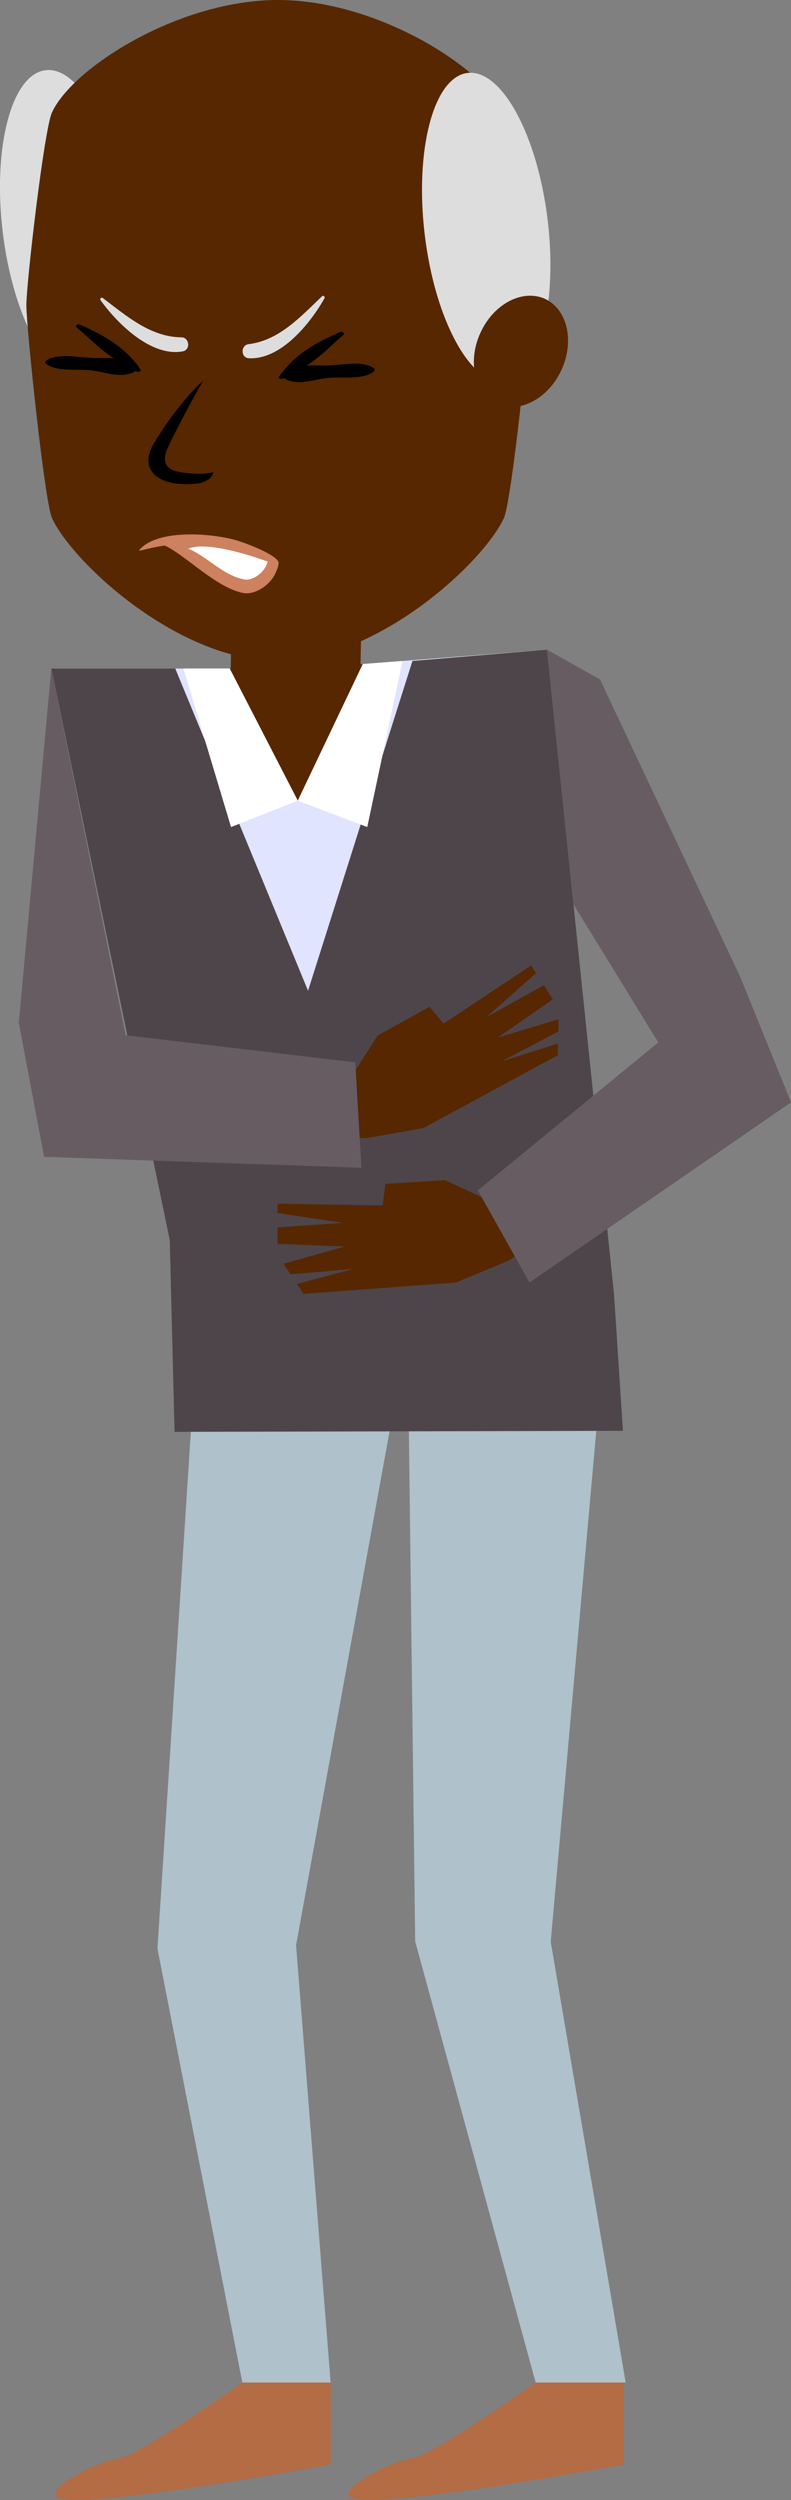 <?xml version="1.0" encoding="utf-8"?>
<!-- Generator: Adobe Illustrator 22.0.0, SVG Export Plug-In . SVG Version: 6.00 Build 0)  -->
<svg version="1.1" id="Layer_1" xmlns="http://www.w3.org/2000/svg" xmlns:xlink="http://www.w3.org/1999/xlink" x="0px" y="0px"
	 viewBox="0 0 231.1 730" style="enable-background:new 0 0 231.1 730;" xml:space="preserve">
<rect x="0" y="0" width="231.1" height="730" fill="#808080" stroke="none"/>
<style type="text/css">
	.st0{fill:#AFC1CA;}
	.st1{fill:#562700;}
	.st2{fill:#DDDDDD;}
	.st3{fill:#CD815E;}
	.st4{fill:#FFFFFF;}
	.st5{fill:#E0E4FE;}
	.st6{fill:#4D4549;}
	.st7{fill:#B36C43;}
	.st8{fill:#665C61;}
</style>
<polygon class="st0" points="57.8,386.5 46,569 70.8,695.7 96.6,695.7 86.5,568 119.1,388.9 121.3,566.9 156.5,695.7 182.8,695.7 
	160.9,567 177,386.5 "/>
<polygon class="st1" points="105,214 67.1,213.4 68.1,154.4 106,155 "/>
<path class="st2" d="M36.7,63.4c3,24.9-2.6,46.1-12.5,47.3c-9.9,1.2-20.4-18-23.4-42.9c-3-24.9,2.6-46.1,12.5-47.3
	C23.2,19.3,33.7,38.5,36.7,63.4z"/>
<path class="st1" d="M154.7,89.1c0-6.4-5.2-51.3-7.5-56.3c-6-13-36.9-32.8-66-32.8c-29,0-60,19.8-66,32.8
	c-2.3,4.9-7.5,49.9-7.5,56.3c0,6.4,5.3,57.3,7.5,62.2c6,13,36.9,41.7,66,41.7c29.1,0,60-28.7,66-41.7
	C149.5,146.4,154.8,95.5,154.7,89.1z"/>
<path d="M56.6,138.3c-4.3-0.4-11.1-0.4-7.3-8.2c5.3-10.9,10.1-19,10.1-19S52.5,117,45,129.4c-4.5,7.4,0.5,13,12.5,11.8
	c2.1-0.2,4.6-1.4,4.8-3.3C60.1,138.4,58,138.4,56.6,138.3z"/>
<path class="st3" d="M81.4,164.4c0.1-1.5-5.1-4.2-11.3-6.3c-6.3-2.2-23.8-4.1-29.4,2.5c-1,1.2,9.6-4,22.5-0.3
	C72.7,163,80.7,172,81.4,164.4z"/>
<path d="M109.2,107.5c-3-2.2-9-1-13-0.8c-2.2,0.1-4.5-0.1-6.7,0.1c0.7-0.4,1.3-0.9,2-1.4c3.2-2.3,5.8-5,8.8-7.6
	c0.6-0.5-0.2-1.1-1-0.8c-7.7,3.3-13.6,6.9-17.7,12.9c-0.4,0.5,0.4,1,1.1,0.7c0.1-0.1,0.2-0.1,0.4-0.2c0.1,0.1,0.3,0.3,0.5,0.4
	c4.1,1.9,8.3-0.2,12.8-0.5c4.1-0.3,9.7,0.6,12.8-1.8C109.6,108.2,109.5,107.7,109.2,107.5z"/>
<path d="M13.5,105.3c3-2.2,9-1,13-0.8c2.1,0.1,4.5,0,6.7,0.1c-0.7-0.4-1.3-0.9-2-1.4c-3.2-2.4-5.8-5.1-8.8-7.6
	c-0.6-0.5,0.2-1.1,1-0.8c7.7,3.4,13.5,7,17.6,13c0.4,0.5-0.4,1-1.1,0.7c-0.1-0.1-0.2-0.1-0.4-0.2c-0.1,0.2-0.3,0.3-0.5,0.4
	c-4.1,1.9-8.3-0.2-12.8-0.6c-4.1-0.4-9.7,0.5-12.8-1.9C13.1,105.9,13.2,105.5,13.5,105.3z"/>
<path class="st2" d="M30,87c6.9,5.2,13.9,11.4,23,11.5c2.3,0,2.8,3.6,0.4,4.1c-9.2,1.7-19.1-8.1-24-14.9C29.1,87.3,29.5,86.7,30,87z
	"/>
<path class="st2" d="M94.1,86.5c-6.2,5.9-12.5,12.9-21.5,14c-2.3,0.3-2.3,3.9,0,4.1c9.4,0.6,18.1-10.2,22.2-17.5
	C95,86.7,94.5,86.1,94.1,86.5z"/>
<path class="st3" d="M45.8,158.6c5.7,0.5,16.5,13.1,25.5,14.6c3.2,0.5,8.4-2.5,9.7-7.2C81.1,166,64.7,152.9,45.8,158.6z"/>
<path class="st4" d="M55,160.2c5.6,2.3,10.3,8,16.5,9c2.2,0.4,5.8-1.8,6.7-5.2C78.2,164,61.5,157.6,55,160.2z"/>
<polygon class="st1" points="15,195.2 89.7,195.2 159.8,189.7 178.8,400.8 52.9,402.9 49.6,362.2 "/>
<polygon class="st5" points="15,195.2 67.1,195.2 87,233.8 106,193.9 159.8,189.7 178.8,400.8 52.9,402.9 49.6,362.2 "/>
<polygon class="st6" points="15,195.2 51.2,195.2 90,289.3 120.5,193 159.8,189.7 179.4,378 182,417.8 51,418.1 49.6,362.2 "/>
<polygon class="st4" points="67.1,195.2 53.6,195.2 67.5,241.5 87,233.8 "/>
<polygon class="st4" points="106,193.9 117.6,193 107.3,241.5 87,233.8 "/>
<path class="st7" d="M70.8,695.7c0,0-29.9,21.2-36,22.1c-6.2,0.9-18.8,7.4-18.7,10.6c0.1,6.3,80.5-8.8,80.5-8.8v-23.9H70.8z"/>
<path class="st7" d="M156.5,695.7c0,0-29.9,21.2-36,22.1c-6.2,0.9-18.8,7.4-18.7,10.6c0.1,6.3,80.5-8.8,80.5-8.8v-23.9H156.5z"/>
<polygon class="st1" points="168,338.8 147.6,352.8 130,344.6 112.6,345.7 111.8,352 81.1,351.5 81.1,354.2 100.2,357.1 81.1,358.4 
	81.1,363.2 100.7,364 82.8,369 84.9,372.1 103.4,370.5 86.8,374.9 88.7,377.8 133.2,374.5 148.6,368.1 169.1,354.4 "/>
<polygon class="st8" points="231.1,321.9 154.7,374.5 139.6,347.6 216.1,284.9 "/>
<polygon class="st8" points="159.8,189.7 175.3,198.4 216.1,284.9 231.1,321.9 208.4,330.5 167.5,264 "/>
<polygon class="st1" points="75.1,318.1 99.9,318.8 110.3,302.4 125.5,294 129.6,298.9 155.2,281.9 156.6,284.2 142.1,297 
	158.9,287.7 161.5,291.8 145.4,303 163.2,297.6 163.1,301.2 146.6,309.9 163,304.7 163,308.1 123.7,329.4 107.3,332.3 82.6,331.8 
	"/>
<polygon class="st8" points="12.9,337.8 105.6,341 103.8,310.2 5.5,298.6 "/>
<polygon class="st8" points="15,195.2 5.5,298.6 12.9,337.8 36.7,332.8 36.7,302.3 "/>
<path class="st2" d="M160,64.2c3,24.9-2.6,46.1-12.5,47.3c-9.9,1.2-20.4-18-23.4-42.9c-3-24.9,2.6-46.1,12.5-47.3
	C146.5,20.1,157,39.3,160,64.2z"/>
<path class="st1" d="M164,108.1c3.9-8.4,1.8-17.7-4.7-20.8c-6.5-3-15,1.3-18.9,9.8c-3.9,8.4-1.8,17.7,4.7,20.8
	C151.6,120.9,160.1,116.5,164,108.1z"/>
</svg>
